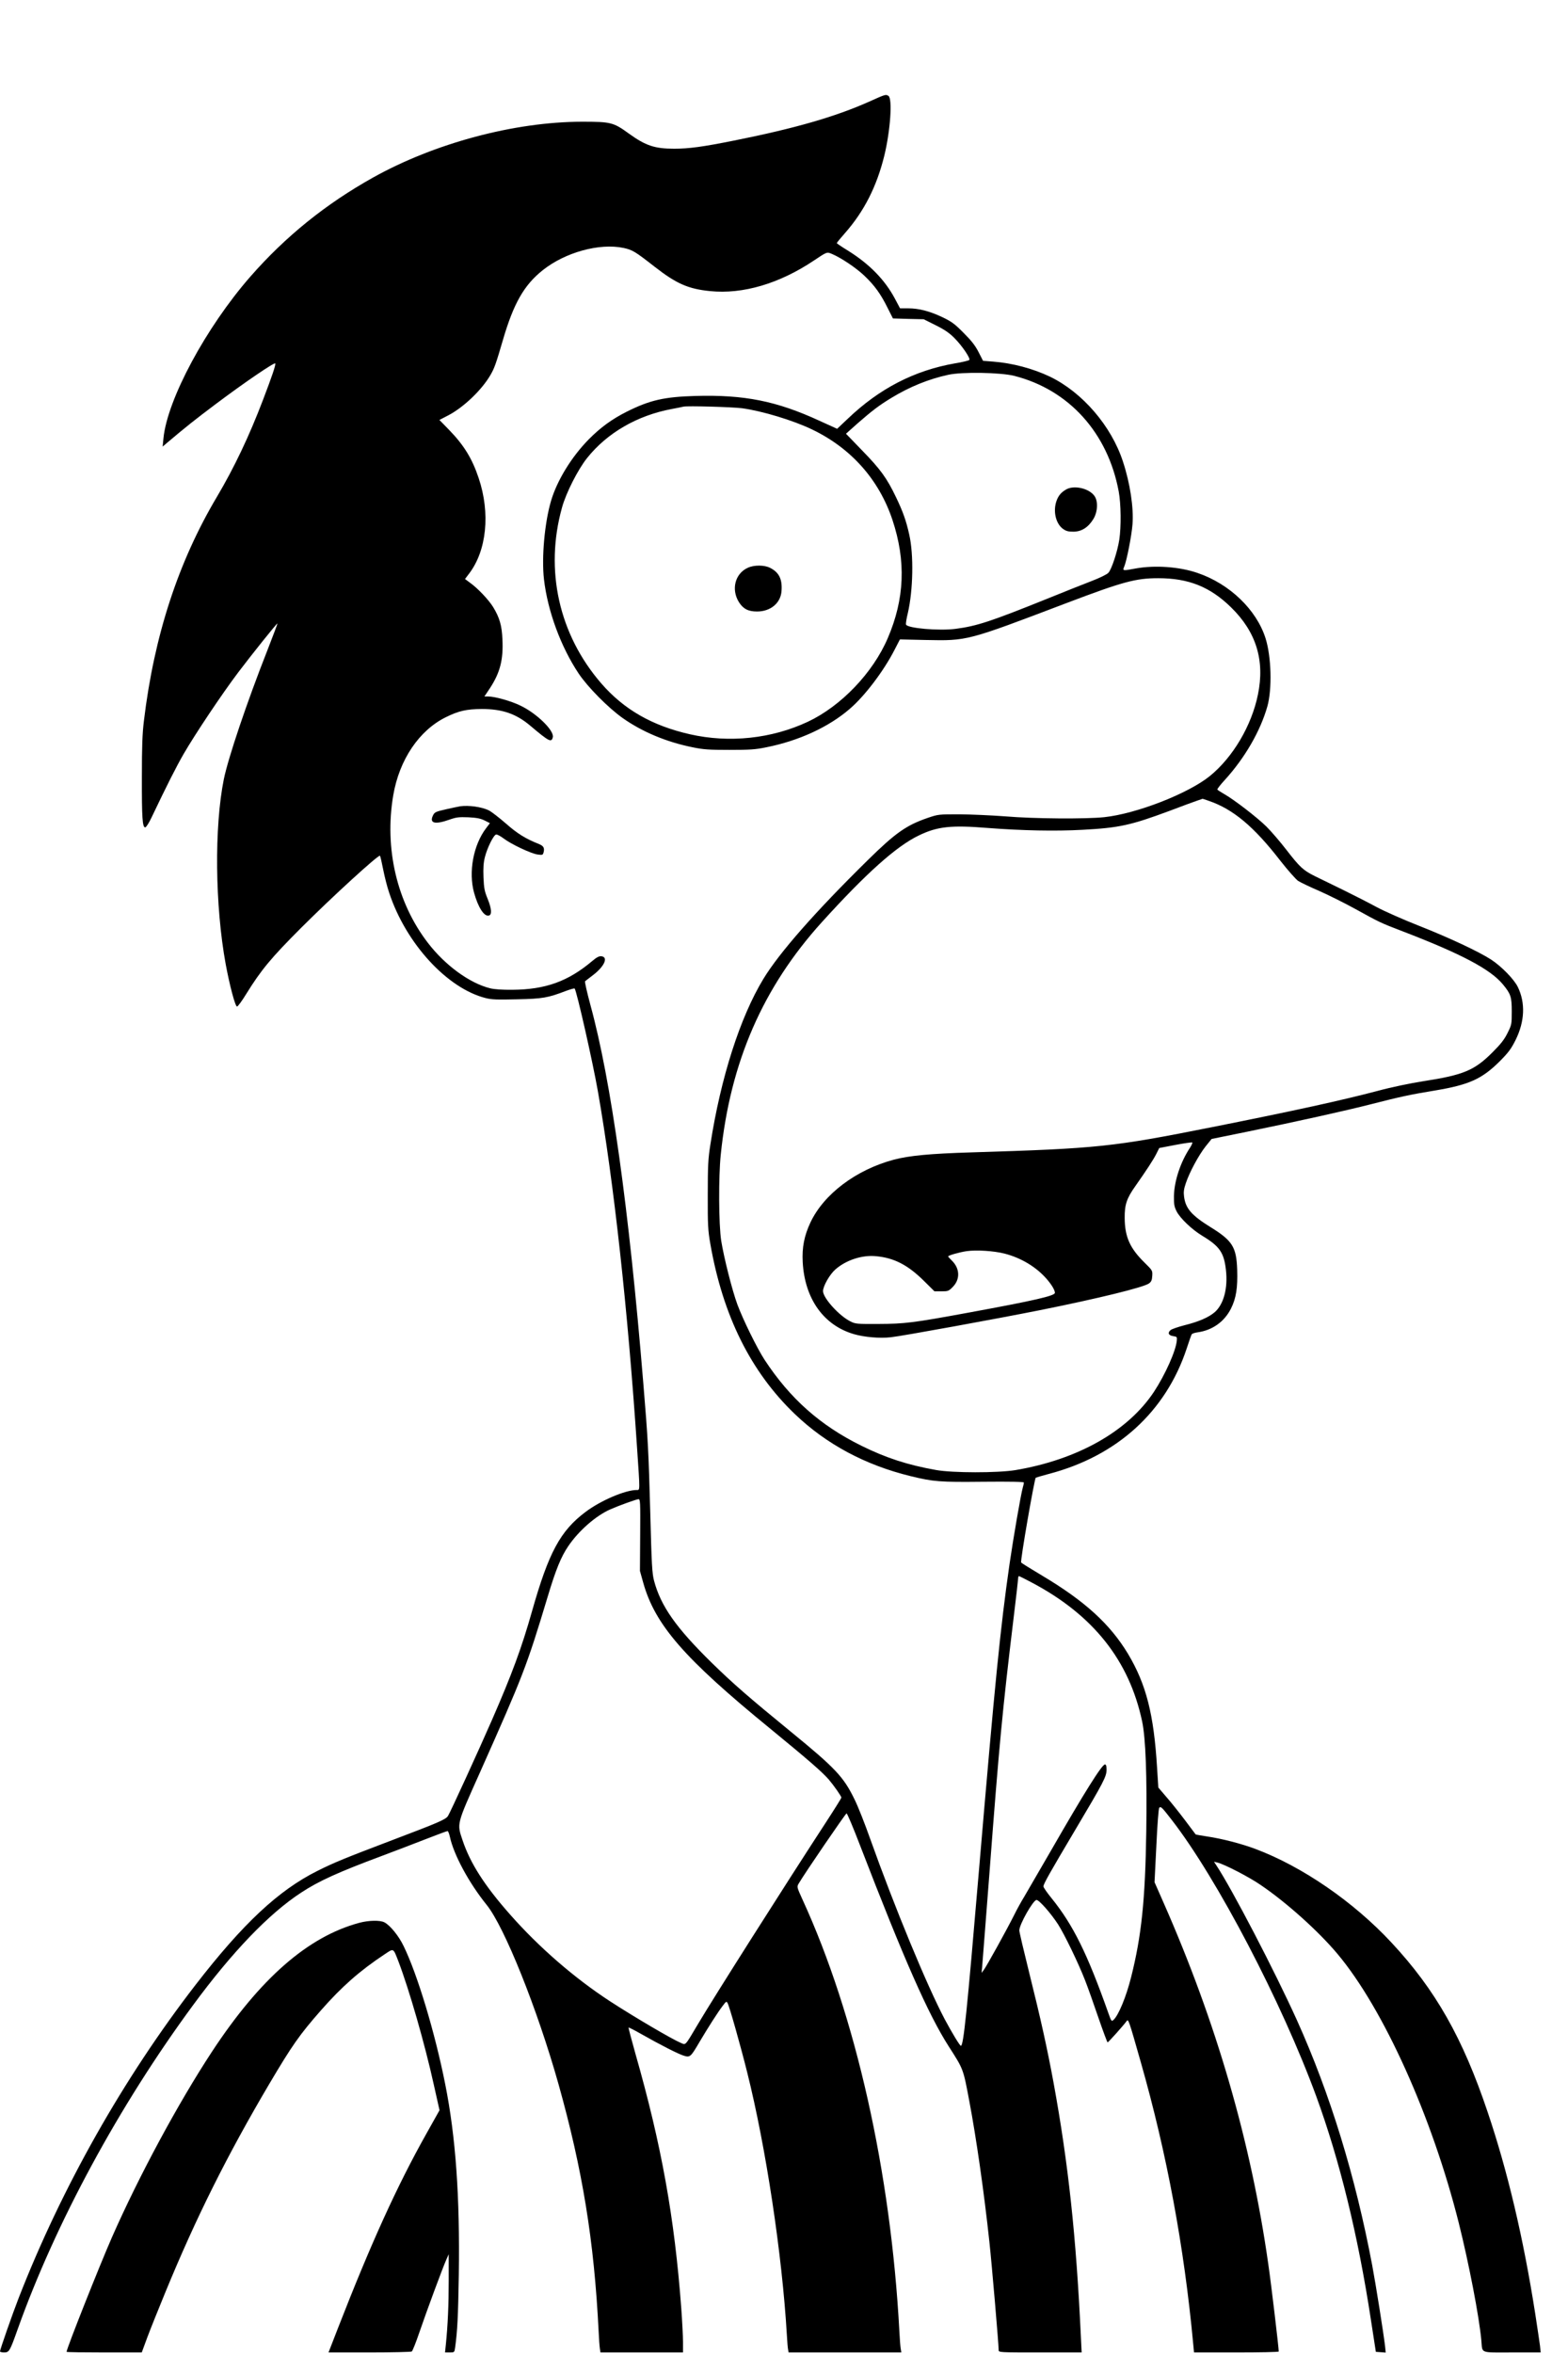 <?xml version="1.0" encoding="UTF-8" standalone="yes"?>
<svg version="1.0" xmlns="http://www.w3.org/2000/svg" width="1024pt" height="1536pt" viewBox="0 0 1366 2048" preserveAspectRatio="xMidYMid meet">
  <g transform="translate(0,2048) scale(0.1,-0.1)" fill="#000000" stroke="none">
    <path d="M7572 19600 c-295 -132 -651 -234 -1177 -339 -274 -55 -394 -71 -522
-71 -169 0 -248 26 -396 133 -134 97 -156 102 -407 102 -590 -1 -1284 -187
-1820 -486 -412 -230 -763 -513 -1070 -864 -386 -442 -722 -1067 -756 -1406
l-7 -73 35 30 c169 143 246 204 431 343 252 189 511 365 515 351 5 -14 -29
-113 -106 -315 -121 -318 -252 -593 -402 -846 -337 -567 -547 -1209 -636
-1949 -14 -111 -18 -226 -18 -490 -1 -357 5 -440 29 -440 8 0 33 39 56 88 131
275 215 441 279 552 99 171 334 523 477 712 119 157 336 428 340 424 2 -1 -38
-106 -87 -232 -180 -457 -341 -935 -380 -1124 -84 -416 -77 -1101 16 -1610 34
-184 83 -370 99 -370 7 0 44 50 81 111 129 208 215 312 478 575 268 268 675
640 686 627 4 -4 16 -58 28 -119 12 -61 35 -153 53 -205 146 -440 504 -830
839 -915 54 -14 101 -15 275 -11 223 5 266 12 428 74 38 14 71 23 73 20 17
-17 158 -640 203 -897 138 -787 261 -1903 341 -3105 26 -383 26 -365 -3 -365
-100 0 -315 -92 -446 -191 -220 -165 -321 -353 -466 -864 -90 -319 -176 -551
-349 -947 -113 -259 -364 -807 -383 -836 -19 -31 -80 -57 -486 -211 -408 -155
-507 -195 -652 -268 -339 -169 -649 -459 -1062 -993 -628 -813 -1164 -1761
-1540 -2725 -54 -139 -163 -450 -163 -466 0 -5 16 -9 35 -9 45 0 50 8 120 205
330 924 881 1941 1524 2815 343 467 666 803 946 985 152 100 322 177 700 318
110 41 282 107 382 146 100 39 186 71 192 71 5 0 14 -22 20 -49 34 -158 166
-402 320 -593 155 -191 442 -907 626 -1560 210 -748 311 -1368 350 -2153 3
-66 8 -135 11 -152 l5 -33 359 0 360 0 0 93 c0 50 -7 182 -15 292 -59 792
-173 1423 -399 2215 -35 124 -62 227 -60 229 2 2 50 -22 106 -54 171 -97 328
-177 375 -191 55 -17 60 -12 139 123 73 123 157 255 200 311 30 40 33 42 43
23 16 -29 114 -376 170 -601 163 -650 305 -1588 346 -2290 3 -58 8 -115 11
-127 l4 -23 491 0 491 0 -6 38 c-3 20 -8 87 -11 147 -74 1383 -380 2749 -844
3759 -49 108 -50 110 -33 139 54 92 409 611 417 611 6 0 59 -126 118 -280 386
-1000 594 -1471 772 -1749 129 -201 126 -193 179 -475 62 -327 129 -797 175
-1225 21 -191 81 -893 81 -945 0 -20 8 -20 361 -20 l362 0 -7 143 c-41 873
-110 1507 -237 2202 -55 299 -112 557 -213 962 -47 189 -86 354 -86 368 0 52
121 265 150 265 23 0 125 -116 188 -213 55 -86 176 -335 235 -487 25 -63 77
-211 117 -328 40 -116 76 -212 79 -212 7 0 139 148 165 184 16 23 18 17 125
-359 227 -797 377 -1605 456 -2452 l7 -73 369 0 c203 0 369 3 369 8 0 33 -66
591 -91 761 -151 1064 -453 2106 -914 3151 l-77 175 16 319 c8 175 19 323 25
329 14 14 23 5 109 -106 395 -509 959 -1589 1259 -2407 204 -558 364 -1211
476 -1946 l43 -279 43 -3 43 -3 -6 58 c-15 123 -79 526 -112 703 -146 773
-366 1491 -655 2132 -193 427 -565 1142 -704 1352 l-19 29 29 -7 c60 -14 277
-126 377 -195 226 -153 506 -405 670 -601 401 -478 824 -1417 1057 -2345 88
-352 177 -813 196 -1020 11 -117 -19 -105 267 -105 l250 0 -6 58 c-4 31 -23
158 -42 282 -103 657 -240 1238 -414 1753 -217 646 -455 1065 -838 1476 -331
356 -778 663 -1187 816 -123 46 -291 89 -419 108 -53 8 -98 16 -100 18 -2 2
-44 58 -93 124 -50 66 -122 157 -162 202 l-70 82 -11 173 c-28 464 -95 727
-253 991 -156 259 -376 460 -749 682 -97 58 -180 109 -182 114 -9 14 115 725
127 738 3 2 54 17 114 33 595 156 1019 542 1201 1092 20 62 40 118 44 124 4 6
27 14 51 17 129 18 233 92 291 207 45 90 59 181 54 339 -7 197 -41 252 -232
370 -166 103 -218 163 -231 267 -5 37 -2 65 15 114 32 97 113 246 172 321 l53
66 305 62 c425 87 860 183 1086 241 246 63 341 84 556 119 298 50 408 100 564
255 76 77 98 106 138 186 79 161 86 321 19 460 -32 66 -141 179 -233 239 -104
68 -366 191 -630 295 -135 53 -299 126 -365 161 -66 36 -199 104 -295 151 -96
47 -207 101 -246 120 -99 49 -131 78 -246 227 -56 73 -135 164 -175 204 -81
80 -285 237 -369 284 -30 17 -56 34 -59 39 -2 4 27 42 65 83 175 192 310 426
371 641 42 151 35 432 -16 593 -79 249 -313 474 -593 569 -157 54 -370 69
-537 39 -118 -22 -117 -22 -100 19 21 51 64 269 71 366 11 145 -21 357 -83
545 -101 311 -354 604 -636 740 -149 71 -327 118 -493 131 l-90 7 -39 76 c-29
57 -62 99 -130 167 -78 79 -104 98 -185 137 -113 53 -204 77 -299 77 l-70 0
-43 81 c-89 168 -224 305 -410 421 -54 33 -98 63 -98 66 0 4 32 43 71 87 168
191 277 407 343 675 53 218 72 497 36 520 -23 15 -26 14 -168 -50z m-2140
-1274 c78 -17 101 -31 270 -163 191 -149 294 -194 484 -213 285 -29 604 65
904 266 117 78 113 76 157 58 79 -33 209 -120 281 -188 90 -85 145 -161 205
-283 l46 -91 134 -4 134 -3 104 -52 c77 -38 119 -67 162 -110 69 -69 144 -180
131 -193 -5 -5 -61 -19 -124 -29 -354 -62 -659 -219 -935 -483 l-92 -87 -152
69 c-375 173 -656 229 -1084 217 -271 -8 -395 -36 -597 -137 -129 -65 -228
-137 -330 -240 -150 -152 -276 -357 -329 -535 -56 -188 -84 -494 -62 -685 32
-275 146 -586 302 -820 78 -117 259 -300 384 -388 170 -120 380 -208 607 -254
96 -20 144 -23 323 -23 179 0 227 3 323 23 284 57 544 177 727 336 129 111
294 328 389 514 l46 89 223 -5 c367 -7 354 -11 1227 321 491 186 603 217 800
217 265 0 452 -75 635 -254 219 -214 295 -462 234 -759 -55 -271 -218 -546
-418 -709 -190 -154 -640 -329 -921 -359 -161 -17 -612 -14 -860 7 -118 9
-298 17 -400 18 -184 0 -186 0 -280 -32 -185 -64 -279 -130 -519 -366 -458
-450 -772 -807 -911 -1036 -202 -333 -371 -859 -461 -1440 -20 -126 -23 -184
-23 -440 -1 -262 2 -310 22 -425 109 -626 352 -1116 738 -1485 274 -262 613
-443 1006 -539 201 -49 253 -53 636 -49 230 2 352 0 352 -7 0 -5 -4 -26 -10
-45 -18 -67 -80 -425 -115 -664 -80 -556 -127 -1027 -265 -2651 -107 -1262
-136 -1545 -159 -1545 -9 0 -78 114 -140 230 -156 295 -437 975 -651 1575 -45
127 -105 280 -135 340 -96 198 -167 273 -560 594 -357 292 -498 414 -684 596
-310 304 -444 493 -503 715 -17 66 -21 134 -33 595 -15 538 -19 625 -61 1130
-125 1519 -280 2630 -460 3287 -30 111 -51 204 -47 208 4 4 36 28 71 55 99 76
133 156 71 163 -20 2 -41 -9 -80 -42 -210 -177 -407 -248 -694 -250 -89 -1
-160 4 -195 13 -178 44 -391 199 -541 394 -271 351 -382 823 -303 1287 53 310
226 566 459 680 111 55 179 70 312 71 181 0 302 -42 428 -150 159 -134 179
-144 191 -96 14 57 -139 207 -281 275 -81 40 -223 80 -282 80 l-33 0 50 75
c87 134 116 247 107 424 -5 119 -25 188 -81 280 -39 63 -134 164 -202 212
l-43 32 35 46 c154 201 187 527 84 833 -57 171 -129 287 -258 420 l-84 86 79
41 c133 70 291 221 366 351 34 58 48 98 107 300 94 323 185 482 348 612 196
156 494 238 704 194z m3404 -1114 c476 -121 815 -496 910 -1007 20 -108 22
-307 5 -420 -16 -103 -67 -258 -95 -288 -13 -14 -76 -45 -147 -72 -68 -26
-241 -95 -384 -153 -494 -199 -615 -239 -800 -263 -143 -19 -419 5 -432 37 -3
7 4 53 16 101 46 198 52 509 12 683 -27 122 -55 200 -115 325 -79 165 -135
243 -293 405 l-143 148 102 91 c126 110 189 158 295 222 158 96 323 163 493
200 120 27 456 21 576 -9z m-2371 -282 c175 -24 444 -105 610 -185 340 -163
583 -437 700 -788 119 -358 106 -687 -41 -1029 -129 -302 -407 -592 -696 -728
-316 -148 -685 -187 -1028 -109 -330 75 -575 216 -772 443 -369 426 -494 986
-342 1531 35 128 139 332 219 432 175 219 437 370 735 426 47 9 94 18 105 21
33 8 424 -3 510 -14z m4066 -3419 c211 -72 392 -223 622 -520 65 -83 136 -163
156 -177 21 -13 103 -53 183 -87 79 -35 218 -104 309 -154 221 -122 223 -123
421 -199 510 -196 761 -329 870 -460 70 -85 78 -109 78 -237 0 -112 -1 -116
-37 -188 -28 -57 -59 -96 -132 -169 -156 -156 -251 -196 -600 -250 -115 -18
-279 -52 -401 -85 -312 -82 -716 -171 -1440 -315 -869 -173 -992 -186 -2095
-220 -363 -11 -544 -28 -680 -64 -328 -88 -609 -300 -725 -547 -54 -115 -74
-218 -67 -344 17 -320 183 -552 447 -628 89 -26 225 -38 320 -27 92 9 935 163
1300 236 509 102 904 199 950 233 19 14 26 28 28 65 3 47 2 48 -68 117 -127
125 -171 223 -172 389 -1 114 17 169 92 275 97 138 158 231 183 281 l26 52
141 27 c78 15 144 24 147 21 3 -3 -6 -23 -19 -44 -84 -126 -138 -290 -141
-422 -1 -72 3 -93 23 -133 30 -60 133 -158 220 -211 155 -93 193 -148 210
-300 18 -158 -19 -298 -97 -367 -53 -46 -142 -84 -263 -114 -58 -15 -113 -34
-123 -43 -27 -24 -17 -46 23 -52 33 -5 35 -7 32 -38 -7 -88 -100 -296 -199
-447 -228 -344 -666 -591 -1208 -682 -154 -25 -545 -25 -690 1 -248 44 -435
105 -650 211 -359 177 -622 410 -845 750 -65 100 -187 348 -236 480 -47 128
-117 407 -141 555 -22 141 -24 557 -4 750 83 807 367 1457 881 2025 385 425
650 662 845 755 161 78 281 91 600 65 299 -23 588 -29 825 -16 319 17 420 39
759 165 108 41 216 81 241 89 25 8 45 16 46 16 0 1 25 -7 55 -18z m-1781
-3942 c145 -37 278 -117 369 -222 44 -51 71 -97 71 -120 0 -26 -173 -66 -750
-172 -489 -90 -559 -98 -785 -99 -189 -1 -203 0 -246 22 -98 48 -239 204 -239
264 0 43 58 145 107 188 93 82 233 128 354 116 157 -14 277 -76 416 -213 l94
-93 61 0 c57 0 63 2 98 38 65 65 63 159 -5 227 -19 19 -35 36 -35 39 0 9 100
37 162 46 86 12 237 2 328 -21z m-3173 -2451 l-2 -313 28 -100 c103 -369 356
-660 1108 -1274 338 -277 451 -376 508 -441 46 -54 111 -147 111 -159 0 -4
-61 -102 -136 -217 -364 -558 -976 -1523 -1110 -1749 -120 -202 -108 -188
-152 -170 -79 33 -405 225 -615 361 -313 204 -622 472 -873 757 -222 251 -347
446 -414 646 -50 149 -55 131 151 591 376 844 406 919 590 1530 71 237 117
349 179 440 91 135 240 265 366 321 77 34 227 88 246 89 16 0 17 -23 15 -312z
m3412 -414 c535 -283 848 -678 961 -1209 31 -146 43 -480 36 -958 -9 -601 -42
-912 -132 -1269 -43 -172 -110 -333 -154 -373 -17 -15 -19 -11 -45 62 -183
517 -306 765 -493 997 -40 49 -72 95 -72 104 0 21 56 120 283 502 243 409 267
455 267 515 0 31 -4 45 -14 45 -26 0 -177 -240 -473 -755 -105 -181 -209 -360
-231 -398 -23 -37 -63 -109 -88 -160 -62 -124 -240 -446 -264 -477 l-19 -25 5
50 c2 28 32 403 65 835 84 1108 112 1400 209 2204 22 181 40 338 40 348 0 10
3 18 7 18 3 0 54 -25 112 -56z"/>
    <path d="M4010 13464 c-14 -2 -69 -14 -123 -26 -88 -20 -100 -25 -113 -50 -37
-71 12 -86 137 -42 65 23 86 25 169 22 74 -4 106 -10 142 -28 l46 -23 -34 -45
c-110 -145 -154 -380 -104 -561 35 -126 86 -207 127 -199 30 5 27 57 -8 144
-28 68 -33 94 -37 189 -3 81 0 128 12 175 20 81 76 194 98 198 9 2 38 -14 65
-34 65 -50 239 -132 296 -140 44 -6 46 -5 53 20 9 38 -1 55 -43 72 -115 46
-185 89 -286 178 -60 52 -127 104 -150 115 -63 30 -172 45 -247 35z"/>
    <path d="M9285 16221 c-42 -25 -65 -53 -81 -98 -32 -90 -6 -199 57 -244 27
-19 46 -24 91 -24 71 1 128 37 173 110 38 62 43 156 9 202 -48 67 -182 96
-249 54z"/>
    <path d="M6515 15541 c-111 -50 -147 -188 -78 -299 37 -59 81 -82 158 -82 117
0 204 72 213 174 9 106 -20 166 -99 206 -50 26 -140 26 -194 1z"/>
    <path d="M3130 3741 c-447 -120 -864 -484 -1284 -1123 -294 -448 -635 -1080
-871 -1616 -110 -251 -395 -969 -395 -997 0 -3 147 -5 328 -5 l327 0 49 133
c27 72 98 249 157 392 265 645 538 1192 906 1815 198 334 261 425 450 640 180
205 338 344 551 485 84 56 76 60 123 -60 93 -244 230 -718 308 -1073 l50 -223
-116 -207 c-254 -452 -482 -954 -767 -1686 l-84 -216 357 0 c196 0 362 4 368
8 7 4 37 80 67 168 60 176 203 563 235 634 l20 45 0 -230 c0 -213 -8 -392 -25
-557 l-7 -68 41 0 c40 0 41 0 47 43 20 147 26 266 32 632 10 683 -27 1202
-118 1659 -89 449 -243 960 -363 1205 -42 88 -118 181 -167 206 -37 20 -137
18 -219 -4z"/>
  </g>
</svg>